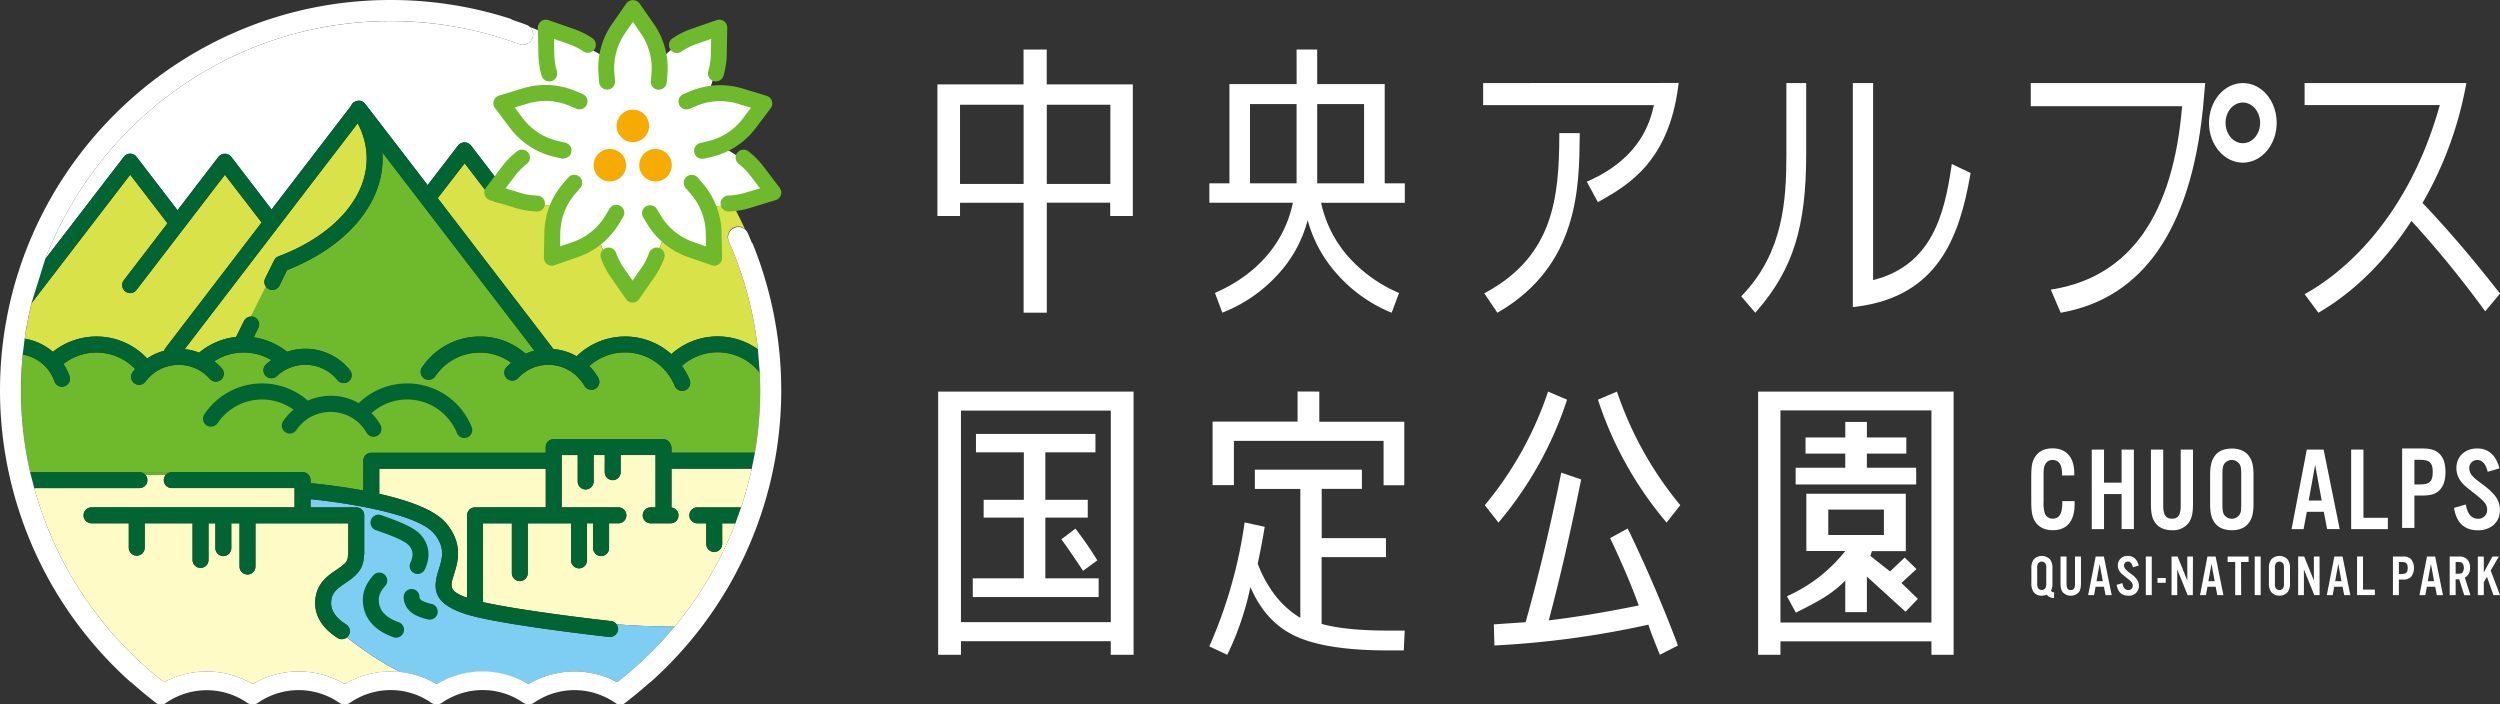 <svg xmlns="http://www.w3.org/2000/svg" viewBox="0 0 995.37 280.44"><rect x="0" y="0" width="995.37" height="280.44" fill="#333333" stroke="none"/><defs><style>.cls-1{fill:#fff;}.cls-2{fill:none;}.cls-3{fill:#fffbc7;}.cls-4{fill:#6fba2c;}.cls-5{fill:#dae24a;}.cls-6{fill:#7ecef4;}.cls-7{fill:#f6ab00;}.cls-8{fill:#006532;}</style></defs><title>logo_normal</title><g id="レイヤー_2" data-name="レイヤー 2"><g id="レイヤー_1-2" data-name="レイヤー 1"><path class="cls-1" d="M821,189.32v-.66c0-3.66-1.29-5.51-3.71-5.51a3.09,3.09,0,0,0-2.89,1.57c-.61,1-.76,2-.76,4.55V199.8a13.81,13.81,0,0,0,.52,4.7,3.3,3.3,0,0,0,3.13,2c1.81,0,3-1,3.51-3.13a17.24,17.24,0,0,0,.29-3.84H826v1.09c0,6.87-3,10.48-8.68,10.48-3.18,0-5.69-1.23-7.07-3.51-1.18-1.95-1.51-3.79-1.51-8.49v-8.87c0-5,.38-6.78,1.85-8.78s3.74-2.94,6.68-2.94c5.41,0,8.59,3.61,8.59,9.82v.95Z"/><path class="cls-1" d="M837.71,196.72v13.95h-4.88V179h4.88v13.18h7V179h4.89v31.64h-4.89V196.72Z"/><path class="cls-1" d="M873.14,179v21.44c0,4-.48,6-1.8,7.82a7.85,7.85,0,0,1-6.55,2.85c-2.89,0-5.22-1-6.59-2.85s-1.81-3.84-1.81-7.82V179h4.89v22.24c0,3.75,1,5.27,3.51,5.27s3.46-1.52,3.46-5.27V179Z"/><path class="cls-1" d="M897.23,200.61c0,3.56-.52,5.69-1.81,7.49-1.42,2-3.79,3-6.83,3s-5.4-1-6.83-3c-1.28-1.8-1.8-3.93-1.8-7.49V189.08c0-3.55.52-5.69,1.8-7.49,1.43-2,3.8-3,6.83-3s5.41,1,6.83,3c1.29,1.8,1.81,3.94,1.81,7.49Zm-12.38-.1c0,2.52.14,3.37.61,4.32a3.72,3.72,0,0,0,6.26,0c.53-1,.62-1.75.62-4.32V189.18c0-2.56-.09-3.32-.62-4.32a3.72,3.72,0,0,0-6.26,0c-.47.95-.61,1.8-.61,4.32Z"/><path class="cls-1" d="M918.45,203.79l-1.28,6.88h-4.79L918.45,179h6.69l6.4,31.64h-5l-1.33-6.88Zm3.32-18.69-2.56,14.18h5.17Z"/><path class="cls-1" d="M941,206.16h9.73v4.51H936.11V179H941Z"/><path class="cls-1" d="M961.29,210.19H956.4V178.55h8.11c3.18,0,5.17.62,6.64,2,1.71,1.61,2.52,4,2.52,7.35s-.81,5.79-2.52,7.4c-1.47,1.43-3.46,2-6.64,2h-3.22Zm2.13-17.31c3.94,0,5.17-1.19,5.17-4.94s-1.23-4.88-5.17-4.88h-2.13v9.82Z"/><path class="cls-1" d="M990.48,187.85c-.76-3.13-2.18-4.7-4.17-4.7a3.13,3.13,0,0,0-3.18,3.23,4.73,4.73,0,0,0,1.33,3.18c.8.9.8.9,4.17,3.46a26.75,26.75,0,0,1,4.7,4.27,9.23,9.23,0,0,1,2,5.79c0,4.79-3.51,8.06-8.68,8.06-5.41,0-8.59-2.89-9.59-8.92l4.7-1.37c.62,3.79,2.28,5.69,4.89,5.69a3.44,3.44,0,0,0,3.6-3.61c0-2-1-3.27-4.69-6.16-4.42-3.47-4.61-3.66-5.79-5.17a8.57,8.57,0,0,1-1.76-5.27c0-4.55,3.42-7.78,8.26-7.78,4.5,0,7.54,2.71,8.87,7.92Z"/><path class="cls-1" d="M817.81,238.06a3.31,3.31,0,0,1-2.88-1.29,5.24,5.24,0,0,1-2,.4,3.88,3.88,0,0,1-3.27-1.48,5.82,5.82,0,0,1-.87-3.64v-5.6a5.9,5.9,0,0,1,.87-3.64,4.48,4.48,0,0,1,6.64,0,5.9,5.9,0,0,1,.87,3.64v5.6a6.51,6.51,0,0,1-.57,3.16,1.49,1.49,0,0,0,1.26.64Zm-6.7-6.05a4.21,4.21,0,0,0,.3,2.09,1.81,1.81,0,0,0,3,0,4,4,0,0,0,.3-2.09V226.5a4.05,4.05,0,0,0-.3-2.1,1.81,1.81,0,0,0-3,0,4.26,4.26,0,0,0-.3,2.1Z"/><path class="cls-1" d="M828.53,221.57V232c0,1.94-.23,2.93-.87,3.8a4.36,4.36,0,0,1-6.38,0c-.65-.87-.88-1.86-.88-3.8V221.57h2.38v10.81c0,1.81.48,2.55,1.7,2.55s1.68-.74,1.68-2.55V221.57Z"/><path class="cls-1" d="M834.35,233.6l-.62,3.34H831.4l3-15.37h3.25l3.11,15.37h-2.44l-.65-3.34Zm1.61-9.08-1.24,6.89h2.51Z"/><path class="cls-1" d="M849.22,225.86c-.37-1.52-1.06-2.29-2-2.29a1.52,1.52,0,0,0-1.54,1.57,2.26,2.26,0,0,0,.65,1.54,11,11,0,0,0,2,1.69,12.54,12.54,0,0,1,2.28,2.07,4.43,4.43,0,0,1,1,2.81,3.87,3.87,0,0,1-4.21,3.92c-2.63,0-4.17-1.41-4.65-4.33l2.28-.67c.3,1.84,1.1,2.76,2.37,2.76a1.67,1.67,0,0,0,1.75-1.75c0-1-.48-1.59-2.28-3-2.14-1.69-2.24-1.78-2.81-2.51a4.21,4.21,0,0,1-.85-2.56,3.74,3.74,0,0,1,4-3.78c2.19,0,3.67,1.31,4.31,3.85Z"/><path class="cls-1" d="M856.72,236.94h-2.37V221.57h2.37Z"/><path class="cls-1" d="M862.28,232.05H859v-1.91h3.29Z"/><path class="cls-1" d="M873.07,236.94H871l-4.14-10.23v10.23h-2.26V221.57H867l3.87,9.56v-9.56h2.25Z"/><path class="cls-1" d="M878.89,233.6l-.62,3.34h-2.33l2.95-15.37h3.25l3.11,15.37h-2.44l-.65-3.34Zm1.61-9.08-1.24,6.89h2.51Z"/><path class="cls-1" d="M892.31,236.94h-2.38V223.76h-3v-2.19h8.34v2.19h-3Z"/><path class="cls-1" d="M900.08,236.94h-2.37V221.57h2.37Z"/><path class="cls-1" d="M911.75,232.05a5.79,5.79,0,0,1-.88,3.64,4.45,4.45,0,0,1-6.63,0,5.85,5.85,0,0,1-.88-3.64v-5.6a5.89,5.89,0,0,1,.88-3.64,4.47,4.47,0,0,1,6.63,0,5.83,5.83,0,0,1,.88,3.64Zm-6,0a4.21,4.21,0,0,0,.3,2.09,1.81,1.81,0,0,0,3,0,4,4,0,0,0,.3-2.09V226.5a4.05,4.05,0,0,0-.3-2.1,1.81,1.81,0,0,0-3,0,4.26,4.26,0,0,0-.3,2.1Z"/><path class="cls-1" d="M923.55,236.94h-2.11l-4.15-10.23v10.23H915V221.57h2.4l3.87,9.56v-9.56h2.25Z"/><path class="cls-1" d="M929.37,233.6l-.62,3.34h-2.33l3-15.37h3.25l3.11,15.37h-2.44l-.65-3.34Zm1.61-9.08-1.24,6.89h2.51Z"/><path class="cls-1" d="M940.83,234.75h4.72v2.19h-7.09V221.57h2.37Z"/><path class="cls-1" d="M955.11,236.94h-2.37V221.57h3.94a4.29,4.29,0,0,1,3.22,1,5.84,5.84,0,0,1,0,7.17,4.29,4.29,0,0,1-3.22,1h-1.57Zm1-8.41c1.91,0,2.51-.58,2.51-2.4s-.6-2.37-2.51-2.37h-1v4.77Z"/><path class="cls-1" d="M966.25,233.6l-.62,3.34H963.3l3-15.37h3.25l3.11,15.37h-2.44l-.65-3.34Zm1.61-9.08-1.24,6.89h2.51Z"/><path class="cls-1" d="M977.71,236.94h-2.37V221.57h3.71a4.29,4.29,0,0,1,3,.92,4.35,4.35,0,0,1,1.38,3.48,4.09,4.09,0,0,1-2.07,4l2.25,7h-2.48l-2-6.32h-1.43Zm.88-8.5c1,0,1.47-.12,1.84-.49a3.3,3.3,0,0,0,0-3.71c-.37-.37-.83-.48-1.84-.48h-.88v4.68Z"/><path class="cls-1" d="M988.92,227.93l3.43-6.36h2.56l-3.25,5.58,3.71,9.79h-2.61l-2.58-7.26-1.26,2.14v5.12h-2.37V221.57h2.37Z"/><path class="cls-1" d="M382.6,255.29v5.41h-9.07V155.91h77.8V260.7h-9.07v-5.41Zm59.66-7.58V163.49H382.6v84.22ZM416.2,230.26h21.23v7.46H387.31v-7.46h20.33V206.08h-16V199h16V180.1H388.58v-7.34h47.57v7.34H416.2V199h16.89v7.09H416.2Zm15-3q-5.22-7.93-8.62-12.55l5.6-4.24a141.57,141.57,0,0,1,8.72,12.64Z"/><path class="cls-1" d="M559.28,251.07l-.37,7.89h-6.42q-23.88,0-36.17-5.44t-18.48-19.81a115.13,115.13,0,0,1-9.21,27l-7.15-3.36A184.78,184.78,0,0,0,495.54,208l8,1.74q-1,6.26-2.78,14.71a49,49,0,0,0,7.57,13.38,36.59,36.59,0,0,0,9.39,8.17V194.67h-18.1V187h42.62v7.65h-16v19.61h25.57v7.55H526.19V248.4q9.46,2.67,26.66,2.67Zm-34-95.16v12h33.83v25.29h-8.24V175.53H491.27v17.63h-8.48V167.87h33.83v-12Z"/><path class="cls-1" d="M623.92,159.13a145.25,145.25,0,0,1-27.31,48.93l-5.44-6.92a140.3,140.3,0,0,0,25.19-45.23Zm17.15,55.11,7-3.83q11.12,23,20,46.59l-7.21,3.7q-4.72-11.74-4.49-12A370.47,370.47,0,0,1,595,257l-.23-8.41,12.65-.86q7.8-27.81,14.19-59.56l7.92,2.72q-6.27,31.26-12.89,56.1,15.84-1.86,35.83-5.93Q648.16,229.2,641.07,214.24Zm-4.85-55.11,7.57-3.22A141.79,141.79,0,0,0,669,201.14l-5.44,6.92A145.07,145.07,0,0,1,636.22,159.13Z"/><path class="cls-1" d="M750.07,213H727.92V202.9h22.15Zm12.84-26.77H743.29V180.6H759v-6.42h-15.7V168h-8.6v6.18H718.87v6.42h15.82v5.64H714.94v6.66h48Zm14.92-30.33V260.7H769v-5.35H708.88v5.35H700V155.91Zm-8.86,7.5H708.88v84.45H769V163.41Zm-18.9,39.49H727.92V213h22.15Zm13.53,35.55-4.92,5.11-15.39-14v14.16h-8.6V231.15c-5.23,5.31-10.32,8.1-19.68,12.78l-3.54-6.54a61.28,61.28,0,0,0,23.22-18h-15.5V196.59h39.6v22.84H745.32l-.64,1.9,7.85,6.19,5.82-5.53,4.7,4.59-6,5.52ZM750.07,213V202.9H727.92V213Z"/><path class="cls-1" d="M382.23,80.73V86h-9V33.6h34.29V19.73h9.23V33.6h34.28V86h-9v-5.3H416.78v43.79h-9.23V80.73Zm0-7.49h25.32V41.7H382.23Zm34.55,0h25.31V41.7H416.78Z"/><path class="cls-1" d="M516.23,19.73h8.21V33.46h26.88V73h8v7.74H526a47.52,47.52,0,0,0,10.28,20.83,56.43,56.43,0,0,0,20.75,15.08l-2.94,7.86a57.93,57.93,0,0,1-21.45-15.08,52.91,52.91,0,0,1-12-21.77,50.77,50.77,0,0,1-12.05,21.83,58.68,58.68,0,0,1-21.92,15l-2.94-7.86q13-5.75,20.86-15.08a46.57,46.57,0,0,0,10.17-20.83H481.5V73h8V33.46h26.75Zm0,21.71H497.69V73h18.54ZM524.44,73H543.1V41.44H524.44Z"/><path class="cls-1" d="M620.84,54.1c-.1,24.41-2.37,47.53-28.82,62.1l-1.06.58,5.22,7.74.87-.51c31.42-18.6,31.71-49.47,31.91-69.9V53h-8.13Z"/><path class="cls-1" d="M590.51,33.07v8.78h68c-1.55,7-5.59,20.95-25.65,30l-1.08.49,4.41,8.14,1-.54c10.81-6.16,27.16-15.46,31-45.66l.15-1.25Z"/><path class="cls-1" d="M878,33.07H808.55v9.21H868.8c-3.51,43.05-20.62,67.53-50.86,72.79l-1.42.24,3.93,9.21.85-.16c32.06-6,50.82-33.22,55.76-80.84Z"/><path class="cls-1" d="M994.78,116.13c-10.35-13.24-20.25-24.81-30.26-35.34a146.21,146.21,0,0,0,17.2-46.36l.27-1.36H917.57v8.77h53.84c-13.43,48-41.36,68.23-52.83,74.71l-1,.58,5.49,7.39.81-.48c19.81-11.77,31.68-29.1,36.24-36.08a409.79,409.79,0,0,1,28.63,35l.73,1,5.9-7.08Z"/><path class="cls-1" d="M777.1,65.3l-.21,1.47c-2.79,18.61-7.74,38.88-31.11,44.74V33.07H737.7v89.22l1.24-.16c32.62-4.07,41.15-27.61,45.51-52.44l.14-.81Z"/><path class="cls-1" d="M711.24,61.9c0,18-1.34,38.55-17.31,55.39l-.67.7,5.61,6.53.84-1c14.16-16.34,19.42-33.17,19.42-62.1V33.07h-7.89Z"/><path class="cls-1" d="M906.46,48.92c0,8.72-6.07,15.85-13.48,15.85s-13.47-7.13-13.47-15.85S885.57,33.07,893,33.07,906.46,40.09,906.46,48.92Zm-20.36,0c0,4.46,3.09,8.1,6.88,8.1s6.89-3.64,6.89-8.1-3.1-8.1-6.89-8.1S886.1,44.37,886.1,48.92Z"/><polygon class="cls-2" points="238.08 94.24 238.08 94.24 238.72 94.95 238.08 94.24"/><path class="cls-2" d="M283.52,93.27a27.26,27.26,0,0,0-1.43-8.19,27.2,27.2,0,0,1,1.43,8.19l.2,10h0Z"/><path class="cls-2" d="M210.59,81.47c-.86-.1-1.7-.25-2.54-.43s-1.67-.38-2.49-.64c.82.26,1.65.46,2.49.64S209.73,81.37,210.59,81.47Z"/><polygon class="cls-2" points="281.08 82.51 281.08 82.51 281.49 82.33 281.08 82.51"/><path class="cls-2" d="M282.24,82.29a4.73,4.73,0,0,1-.58,0h0A4.73,4.73,0,0,0,282.24,82.29Z"/><path class="cls-2" d="M219.07,103.25l.2-10q0-1.2.15-2.4-.13,1.2-.15,2.4Z"/><path class="cls-2" d="M220.34,86.19c.22-.76.47-1.52.76-2.26a21.35,21.35,0,0,1,1.07-2.41h0a21.35,21.35,0,0,0-1.07,2.41C220.81,84.67,220.56,85.43,220.34,86.19Z"/><path class="cls-2" d="M279,101.61,274.3,100a26.16,26.16,0,0,1-2.74-1.11A26.16,26.16,0,0,0,274.3,100Z"/><polygon class="cls-2" points="250.95 117.49 250.49 116.83 249.73 115.74 250.49 116.83 250.95 117.49"/><path class="cls-2" d="M288.54,83l2.79-1.52c-.62,0-1.24.11-1.85.13l-1.09.15-.76.08.76-.08Z"/><path class="cls-2" d="M220.55,38V38a25.51,25.51,0,0,0-4-.31,25.51,25.51,0,0,1,4,.31Z"/><polygon class="cls-2" points="199.37 72 200.18 70.94 200.43 70.61 200.18 70.94 199.37 72 198.86 72.69 198.86 72.69 199.37 72"/><path class="cls-2" d="M203.43,66.82c-.56.64-1.11,1.3-1.62,2l-.3.39.3-.39C202.32,68.12,202.87,67.46,203.43,66.82Z"/><path class="cls-2" d="M212.49,38a27.56,27.56,0,0,0-4,.9L199,41.82l9.55-2.89A27.56,27.56,0,0,1,212.49,38Z"/><path class="cls-2" d="M212,56.22a28.53,28.53,0,0,0,2.74,1.57h0A28.53,28.53,0,0,1,212,56.22Z"/><path class="cls-3" d="M138.08,253.77a3.18,3.18,0,0,1-2,.72,3.21,3.21,0,0,1-1.7-.49c-7.37-4.68-8.92-10.09-8.92-13.81,0-7.58,4.91-10.9,8.49-13.32,3.29-2.23,4.54-3.28,4.54-5.49a3.3,3.3,0,0,1,.16-.83V208.36H101.71v17.21a3.17,3.17,0,0,1-6.34,0V208.36H92.09v9.87a3.17,3.17,0,1,1-6.34,0v-9.87H83v14.76a3.18,3.18,0,0,1-6.35,0V208.36H57.6v9.87a3.18,3.18,0,0,1-6.35,0v-9.87h-15a3.18,3.18,0,0,1,0-6.35h81v-7.68H68.38a3.17,3.17,0,0,1-3.17-3.17,3.12,3.12,0,0,1,.84-2.11h-8.2a3.12,3.12,0,0,1,.84,2.11,3.17,3.17,0,0,1-3.17,3.17H13.64a147.54,147.54,0,0,0,51.67,77.31,35.8,35.8,0,0,1,35,.57h.61a35.71,35.71,0,0,1,36,0h.61a35.66,35.66,0,0,1,21.9-4.62L154,264.71A144,144,0,0,1,138.08,253.77Z"/><polygon class="cls-1" points="214.7 57.79 214.6 58.02 214.7 57.79 214.7 57.79"/><polygon class="cls-1" points="201.51 69.19 201 69.87 200.43 70.61 201 69.87 201.51 69.19"/><path class="cls-1" d="M306.44,76.24l-.81-1.07-.79-1L304,73.07,303.22,72l-.82-1.06-.78-1.07-.82-1.07a23.39,23.39,0,0,0-1.65-2,23.14,23.14,0,0,0-1.77-1.8c-.64-.58-1.27-1.14-2-1.67,0,0-6.14-4.17-7.84-4.8l-.23-.51a27.33,27.33,0,0,0,10.26-8.28l6-7.94-9.54-2.89A27.51,27.51,0,0,0,282,38l-.1-.64c.63-1.27,2.54-7.54,2.54-7.54.22-.81.43-1.62.58-2.46a21.3,21.3,0,0,0,.38-2.54c.1-.83.15-1.7.18-2.56l0-1.35,0-1.32,0-1.34,0-1.32,0-1.35,0-1.32,0-1.34,0-1.32-1.27.43-1.24.43L282,13l-1.24.43-1.27.43-1.27.43-1.25.43-1.27.46c-.81.28-1.59.58-2.38.94s-1.55.74-2.29,1.14-1.47.87-2.18,1.35l-.68.45s-4.24,3.36-4.88,4.62l-1.57.21A27.2,27.2,0,0,0,257,12l-5.68-8.17L245.65,12a26.94,26.94,0,0,0-4.5,10.92l-.53-.1c-2.11-1.48-7.06-4.24-7.06-4.24-.71-.48-1.42-.94-2.16-1.35s-1.52-.78-2.28-1.14-1.6-.66-2.41-.94l-1.24-.46-1.27-.43-1.27-.43-1.25-.43L220.41,13l-1.24-.46-1.27-.43-1.27-.43.05,1.32v.09c-1.89-.82-3.79-1.62-5.72-2.36a4.1,4.1,0,0,1-4.23,6.84q-2.22-.83-4.48-1.57a146.76,146.76,0,0,0-46.73-7.58C92.83,8.38,39.2,47.81,18,103.17L49.32,62.41a3.17,3.17,0,0,1,5,0L70.69,83.7,87,62.41a4,4,0,0,1,.31-.27,4,4,0,0,1,.27-.31,2,2,0,0,1,.21-.1,2.93,2.93,0,0,1,.56-.28,3.81,3.81,0,0,1,.57-.19,3,3,0,0,1,.6,0,2.92,2.92,0,0,1,.59,0,3.81,3.81,0,0,1,.57.19,3,3,0,0,1,.57.28c.06,0,.13.05.2.1a4,4,0,0,1,.27.31,4,4,0,0,1,.31.27l16.09,21,31.67-41.33a3.05,3.05,0,0,1,1-1.33,2.87,2.87,0,0,1,.4-.18,3.22,3.22,0,0,1,1.64-.47h0a3.17,3.17,0,0,1,2.51,1.24L170.27,73.7l12.17-15.86a3.29,3.29,0,0,1,5,0l11.39,14.85h0L201,75.47a3.13,3.13,0,0,1,.16,3.59l.58.18,1.27.4,1.29.38,1.27.38c.82.26,1.65.46,2.49.64s1.68.33,2.54.43,1.68.15,2.54.18c0,0,2,.07,4.5,0,1.48,0,3.11-.06,4.54-.17h0a21.35,21.35,0,0,0-1.07,2.41c-.29.74-.54,1.5-.76,2.26a27.48,27.48,0,0,0-.92,4.68q-.13,1.2-.15,2.4l-.2,10,9.42-3.28A27.45,27.45,0,0,0,235.92,96c.75-.56,1.47-1.16,2.16-1.79h0l.64.71c0,2.54,2.91,7.44,2.91,7.44.28.78.61,1.57,1,2.36s.76,1.52,1.17,2.26.89,1.47,1.39,2.18l.76,1.09.77,1.09.76,1.09.76,1.1.76,1.09.76,1.09.76,1.09.46.66.31.46.76-1.12.76-1.09.76-1.09.76-1.09.76-1.1.76-1.09.77-1.09.76-1.09c.48-.71.94-1.42,1.37-2.18s.81-1.5,1.17-2.26.68-1.58,1-2.36c0,0,.63-1.3,1.38-3,.37-.85.78-1.81,1.14-2.77s.7-1.89.93-2.72a26.78,26.78,0,0,0,7.23,5A26.16,26.16,0,0,0,274.3,100l4.71,1.64,4.71,1.64-.2-10a27.2,27.2,0,0,0-1.43-8.19,25.85,25.85,0,0,0-1-2.57h0l.41-.18.17-.07h0a4.73,4.73,0,0,0,.58,0c.66,0,1.6-.05,2.57-.13.65,0,1.32-.12,1.93-.18l.89-.1.76-.08,1.09-.15c.61,0,1.23-.08,1.85-.13l.33-.18.08.15.28,0c.84-.1,1.7-.25,2.54-.43s1.65-.38,2.49-.64l1.27-.38,1.27-.38,1.27-.4,1.29-.38,1.27-.39,1.27-.38,1.27-.4,1.29-.38Z"/><path class="cls-4" d="M101.42,126.35a3.17,3.17,0,0,1,1.43,4.25L101,134.3a27.88,27.88,0,0,1,13.31,5.77,22.7,22.7,0,0,1,25,7.29,3.17,3.17,0,0,1-.47,4.46,3.16,3.16,0,0,1-4.46-.47A16.44,16.44,0,0,0,115,146.6a14.8,14.8,0,0,0-3.17,1.83,15,15,0,0,0-1.62,1.35,3.17,3.17,0,1,1-4.28-4.68,20.31,20.31,0,0,1,2.07-1.73,21.41,21.41,0,0,0-11-3,21.18,21.18,0,0,0-11.71,3.5c.17.14.35.25.52.4a20.32,20.32,0,0,1,2.5,2.39,3.17,3.17,0,0,1-4.71,4.25,16.18,16.18,0,0,0-1.86-1.78A13.65,13.65,0,0,0,78.55,147a16.54,16.54,0,0,0-18.34,2.42A20.68,20.68,0,0,0,58.68,151c-.26.3-.51.61-.74.93a3.16,3.16,0,0,1-2.56,1.3,3.11,3.11,0,0,1-1.87-.62,3.17,3.17,0,0,1-.69-4.43c.31-.42.65-.84,1-1.25a21.33,21.33,0,0,0-28.57-2,22.24,22.24,0,0,1,2.45,4.87,3.17,3.17,0,0,1-2,4,3.12,3.12,0,0,1-1,.18,3.16,3.16,0,0,1-3-2.14,16.42,16.42,0,0,0-2-3.9c-.34-.49-.74-1-1.13-1.45a16.51,16.51,0,0,0-9.48-5.31c-.46,4.73-.71,9.52-.71,14.37A146.6,146.6,0,0,0,12,188H55.52a3.14,3.14,0,0,1,1.23.25h10.4a3.14,3.14,0,0,1,1.23-.25h52.09a3.17,3.17,0,0,1,3.17,3.17v1.21c4,.38,12.18,1.28,21,2.93V183.43a3.17,3.17,0,0,1,3.18-3.17h69.44V178a3.17,3.17,0,0,1,3.17-3.17H264a3.14,3.14,0,0,1,2.94,2,3.06,3.06,0,0,1,.41,1.47v1.92h33.21a147.2,147.2,0,0,0,2.11-24.73q0-3.54-.17-7.06a21.35,21.35,0,0,0-31-2.73,27.25,27.25,0,0,1,2.18,3.61,16.87,16.87,0,0,1,.91,2,3.18,3.18,0,0,1-1.81,4.11,3.13,3.13,0,0,1-1.15.22,3.18,3.18,0,0,1-3-2,10.36,10.36,0,0,0-.62-1.36,20.26,20.26,0,0,0-3.14-4.68,21.29,21.29,0,0,0-30.25-1.82c.17.18.37.35.53.53a22.16,22.16,0,0,1,3,4.09,3.17,3.17,0,1,1-5.46,3.22,16.49,16.49,0,0,0-2.27-3,12.91,12.91,0,0,0-2.26-2.07,16.36,16.36,0,0,0-21.86,2,3.17,3.17,0,0,1-4.65-4.32,22.5,22.5,0,0,1,1.9-1.76,21.12,21.12,0,0,0-12.52-4.06,21.36,21.36,0,0,0-17.71,9.42,3.16,3.16,0,0,1-2.63,1.4,3.17,3.17,0,0,1-2.63-5,27.71,27.71,0,0,1,23-12.22,27.4,27.4,0,0,1,18.2,6.83,23.65,23.65,0,0,1,3.52-1.22L152.26,60.65c.05.83.1,1.66.1,2.49,0,18.26-14.55,35.19-38.05,44.4l-3,6.13A3.17,3.17,0,0,1,107,115.1a3,3,0,0,1-1.15-1.06l-6,12A2.92,2.92,0,0,1,101.42,126.35Z"/><path class="cls-4" d="M57.85,189.05h8.2a3.15,3.15,0,0,1,1.1-.81H56.75A3.15,3.15,0,0,1,57.85,189.05Z"/><path class="cls-5" d="M288.39,81.8l-.76.08-.89.1c-.61.06-1.28.13-1.93.18-1,.08-1.91.14-2.57.13a4.73,4.73,0,0,1-.58,0l-.17.07-.41.18a25.85,25.85,0,0,1,1,2.57,27.26,27.26,0,0,1,1.43,8.19l.2,10h0L279,101.61,274.3,100a26.16,26.16,0,0,1-2.74-1.11,26.78,26.78,0,0,1-7.23-5c-.23.83-.56,1.77-.93,2.72s-.77,1.91-1.14,2.77c-.75,1.72-1.38,3-1.38,3-.31.78-.61,1.57-1,2.36s-.74,1.52-1.17,2.26-.89,1.47-1.37,2.18l-.76,1.09-.77,1.09-.76,1.09-.76,1.1-.76,1.09-.76,1.09-.76,1.09-.76,1.12-.31-.46-.46-.66-.76-1.09-.76-1.09-.76-1.09-.76-1.1-.76-1.09-.77-1.09-.76-1.09c-.5-.71-1-1.42-1.39-2.18s-.82-1.5-1.17-2.26-.69-1.58-1-2.36c0,0-2.91-4.9-2.91-7.44l-.64-.71c-.69.63-1.41,1.23-2.16,1.79a27.45,27.45,0,0,1-7.43,3.94l-9.42,3.28.2-10q0-1.2.15-2.4a27.48,27.48,0,0,1,.92-4.68c.22-.76.47-1.52.76-2.26a21.35,21.35,0,0,1,1.07-2.41c-1.43.11-3.06.16-4.54.17-2.46,0-4.5,0-4.5,0-.86,0-1.7-.08-2.54-.18s-1.7-.25-2.54-.43-1.67-.38-2.49-.64L204.29,80,203,79.64l-1.27-.4-.58-.18a2.86,2.86,0,0,1-.74.85,3.17,3.17,0,0,1-4.45-.58L185,65,174.27,78.91l46,60s0,.07.05.1a22.33,22.33,0,0,1,9.26,2.87A27.64,27.64,0,0,1,267.3,141a27.54,27.54,0,0,1,34.44-1.86,145.89,145.89,0,0,0-10.1-39.61c-.49-1.2-1-2.38-1.51-3.55a4.1,4.1,0,0,1,6.51-4.7c-1.52-3.31-3.15-6.59-4.9-9.8l-.41,0Z"/><polygon class="cls-5" points="255.06 112.46 255.82 111.37 255.06 112.46 254.3 113.56 253.54 114.65 254.3 113.56 255.06 112.46"/><path class="cls-5" d="M260.88,102.39c-.31.78-.61,1.57-1,2.36s-.74,1.52-1.17,2.26c.43-.74.81-1.5,1.17-2.26S260.57,103.17,260.88,102.39Z"/><path class="cls-5" d="M291.33,81.52l.41,0-.08-.15Z"/><polygon class="cls-5" points="252.02 116.83 251.25 117.95 250.95 117.49 251.25 117.95 252.02 116.83"/><path class="cls-5" d="M243.77,107c-.41-.74-.82-1.5-1.17-2.26s-.69-1.58-1-2.36c.28.78.61,1.57,1,2.36S243.36,106.27,243.77,107Z"/><polygon class="cls-5" points="248.21 113.56 248.97 114.65 249.73 115.74 248.97 114.65 248.21 113.56 247.45 112.46 246.69 111.37 247.45 112.46 248.21 113.56"/><polygon class="cls-5" points="283.72 103.25 279.01 101.61 283.72 103.25 283.72 103.25"/><path class="cls-5" d="M262.26,99.37c.37-.86.78-1.81,1.14-2.77C263,97.56,262.63,98.52,262.26,99.37Z"/><path class="cls-5" d="M238.08,94.24c-.69.63-1.41,1.23-2.16,1.79.75-.56,1.47-1.16,2.16-1.79Z"/><path class="cls-5" d="M281.08,82.51a25.85,25.85,0,0,1,1,2.57,25.85,25.85,0,0,0-1-2.57Z"/><path class="cls-5" d="M284.81,82.16c-1,.08-1.91.14-2.57.13C282.9,82.3,283.84,82.24,284.81,82.16Z"/><polygon class="cls-5" points="201.73 79.24 201.15 79.06 201.15 79.06 201.73 79.24"/><path class="cls-5" d="M284.81,82.16c.65,0,1.32-.12,1.93-.18C286.13,82,285.46,82.11,284.81,82.16Z"/><polygon class="cls-5" points="281.67 82.26 281.49 82.33 281.67 82.26 281.67 82.26"/><path class="cls-5" d="M222.17,81.52c-1.43.11-3.06.16-4.54.17,1.48,0,3.11-.06,4.54-.17Z"/><path class="cls-3" d="M292.8,208.36h-5.26v8.23a3.17,3.17,0,1,1-6.34,0v-8.23h-3.63a3.18,3.18,0,0,1,0-6.35h17.5a144.07,144.07,0,0,0,4.23-15.41H267.35v15.48a3.15,3.15,0,0,1-.36,6.28h-7.73a3.18,3.18,0,1,1,0-6.35H261V181.19H247.13V188a3.17,3.17,0,1,1-6.34,0v-6.84h-4.41v10.69a3.18,3.18,0,0,1-6.35,0V181.19h-6.39V202h22.75a3.18,3.18,0,0,1,0,6.35H242.5v9.87a3.17,3.17,0,0,1-6.34,0v-9.87h-2.45v14.76a3.17,3.17,0,0,1-6.34,0V208.36H210.14V228a3.18,3.18,0,1,1-6.35,0V208.36H192.31v31.38c16.22,3.67,50.49,7.49,50.87,7.53a3.1,3.1,0,0,1,2.19,1.3c4.75.34,14.11.92,23.21.93A147.85,147.85,0,0,0,292.8,208.36Z"/><path class="cls-6" d="M245.37,248.57a3.1,3.1,0,0,1,.62,2.21,3.18,3.18,0,0,1-3.15,2.82l-.36,0c-1.8-.2-44.28-4.94-57.22-9.15-13.51-4.4-12.78-10.62-10.56-17.71,1.41-4.5,2.74-8.75-1.91-14.33-6.62-7.94-35.5-12.3-49.15-13.64V202h18.19a3.17,3.17,0,0,1,3.18,3.17v15.41a3.45,3.45,0,0,1-.17.86c0,5.74-4.07,8.48-7.32,10.67-3.64,2.47-5.7,4.06-5.7,8.07a7.29,7.29,0,0,0,.28,1.91c.67,2.36,2.56,4.55,5.69,6.54a3.17,3.17,0,0,1,1,4.38,3.1,3.1,0,0,1-.69.75A144,144,0,0,0,154,264.71l5.43,2.88a35.94,35.94,0,0,1,14.12,4.62h.61a36.83,36.83,0,0,1,36,0h.61a35.76,35.76,0,0,1,35-.56,148.61,148.61,0,0,0,22.84-22.15C259.48,249.49,250.12,248.91,245.37,248.57Z"/><path class="cls-3" d="M180.76,228.62c-1.55,4.93-2.11,6.77,5.21,9.35V205.18a3.17,3.17,0,0,1,3.17-3.17h28.15V186.6H151v10c11.1,2.5,22.08,6.24,26.64,11.72C184.53,216.57,182.26,223.82,180.76,228.62Z"/><path class="cls-5" d="M105.58,110.85l3.6-7.25a3.19,3.19,0,0,1,1.72-1.55C132.56,93.9,146,79,146,63.14a30,30,0,0,0-3.59-14.06L73.53,139a22.55,22.55,0,0,1,5.76,1.39A27.44,27.44,0,0,1,94,134.15l3.17-6.37a3.12,3.12,0,0,1,2.72-1.71l6-12A3.12,3.12,0,0,1,105.58,110.85Z"/><path class="cls-5" d="M38.38,134a27.42,27.42,0,0,1,20.2,8.73,22.34,22.34,0,0,1,6.79-3.06,3.28,3.28,0,0,1,.56-1.14L104.16,88.6l-14.62-19-35.2,45.87a3.19,3.19,0,0,1-2.52,1.24,3.13,3.13,0,0,1-1.93-.66,3.17,3.17,0,0,1-.58-4.45L66.69,88.91,51.84,69.56,12.58,120.71q-1.7,6.95-2.72,14.14a22.92,22.92,0,0,1,11.2,5.23A27.54,27.54,0,0,1,38.38,134Z"/><path class="cls-7" d="M261,59.32a6.46,6.46,0,1,0,6.46,6.45A6.47,6.47,0,0,0,261,59.32Z"/><path class="cls-7" d="M242.83,59.32a6.46,6.46,0,1,0,6.45,6.45A6.47,6.47,0,0,0,242.83,59.32Z"/><path class="cls-7" d="M258.44,50.13A6.46,6.46,0,1,0,252,56.58,6.46,6.46,0,0,0,258.44,50.13Z"/><path class="cls-8" d="M84,169.88a3.17,3.17,0,0,0,2.63-1.39,21.34,21.34,0,0,1,30.23-5.37,22.74,22.74,0,0,0-1.9,1.76,26,26,0,0,0-2.2,2.75,3.17,3.17,0,0,0,5.21,3.63,17.45,17.45,0,0,1,1.64-2.06,16.46,16.46,0,0,1,3.9-3.09,16.69,16.69,0,0,1,17.91,1.08,15.17,15.17,0,0,1,2.33,2.12,15.65,15.65,0,0,1,2.22,3,3.17,3.17,0,0,0,2.76,1.61,3.22,3.22,0,0,0,1.57-.42,3.17,3.17,0,0,0,1.18-4.33,21.83,21.83,0,0,0-3.06-4.16c-.16-.18-.35-.34-.52-.52a21.31,21.31,0,0,1,30.25,1.85,20.52,20.52,0,0,1,3.14,4.67,11.4,11.4,0,0,1,.62,1.38,3.17,3.17,0,0,0,5.91-2.32,17.63,17.63,0,0,0-.9-2,26.29,26.29,0,0,0-4-6,27.67,27.67,0,0,0-40.09-1.57,22.51,22.51,0,0,0-11.15-2.93,22.78,22.78,0,0,0-9.11,1.93,27.67,27.67,0,0,0-41.17,5.38A3.17,3.17,0,0,0,84,169.88Z"/><path class="cls-8" d="M158.77,247.73c-4.43-1.55-7-3.87-7.72-6.89-.74-3.24.3-5.25,2.36-7.62a3.17,3.17,0,0,0-4.79-4.16c-2.5,2.88-5.19,7-3.75,13.2.83,3.63,3.55,8.56,11.79,11.46a3.22,3.22,0,0,0,1.05.18,3.18,3.18,0,0,0,1.06-6.17Z"/><path class="cls-8" d="M171.8,240.44a13.91,13.91,0,0,1-3.42-1.13,3.27,3.27,0,0,1-1.15-.89,1.45,1.45,0,0,1-.2-.78,3.17,3.17,0,0,0-3.17-3.13h0a3.18,3.18,0,0,0-3.14,3.22,7.76,7.76,0,0,0,1.26,4.19,9.16,9.16,0,0,0,3.5,3,19.85,19.85,0,0,0,5,1.71,3.07,3.07,0,0,0,.67.08,3.18,3.18,0,0,0,.67-6.28Z"/><path class="cls-8" d="M149.64,211.07c4.56,1.61,11.46,4,13.29,6.24,1.07,1.28,2.09,3.21.47,6.72a3.17,3.17,0,1,0,5.76,2.66c2.9-6.28.86-10.78-1.36-13.44-2.73-3.28-8.63-5.54-16.06-8.16a3.17,3.17,0,1,0-2.1,6Z"/><path class="cls-2" d="M285.71,140.33a21.4,21.4,0,0,0-14.19,5.41,27.25,27.25,0,0,1,2.18,3.61,16.87,16.87,0,0,1,.91,2,3.18,3.18,0,0,1-1.81,4.11,3.13,3.13,0,0,1-1.15.22,3.18,3.18,0,0,1-3-2,10.36,10.36,0,0,0-.62-1.36,20.26,20.26,0,0,0-3.14-4.68,21.29,21.29,0,0,0-30.25-1.82c.17.18.37.35.53.53a22.16,22.16,0,0,1,3,4.09,3.17,3.17,0,1,1-5.46,3.22,16.49,16.49,0,0,0-2.27-3,12.91,12.91,0,0,0-2.26-2.07,16.36,16.36,0,0,0-21.86,2,3.17,3.17,0,0,1-4.65-4.32,22.5,22.5,0,0,1,1.9-1.76,21.12,21.12,0,0,0-12.52-4.06,21.36,21.36,0,0,0-17.71,9.42,3.16,3.16,0,0,1-2.63,1.4,3.17,3.17,0,0,1-2.63-5,27.71,27.71,0,0,1,23-12.22,27.4,27.4,0,0,1,18.2,6.83,23.65,23.65,0,0,1,3.52-1.22L152.26,60.65c.05.83.1,1.66.1,2.49,0,18.26-14.55,35.19-38.05,44.4l-3,6.13a3.17,3.17,0,0,1-5.68-2.82l3.6-7.25a3.19,3.19,0,0,1,1.72-1.55C132.56,93.9,146,79,146,63.14a30,30,0,0,0-3.59-14.06L73.53,139a22.55,22.55,0,0,1,5.76,1.39A27.44,27.44,0,0,1,94,134.15l3.17-6.37a3.17,3.17,0,1,1,5.68,2.82L101,134.3a27.88,27.88,0,0,1,13.31,5.77,22.7,22.7,0,0,1,25,7.29,3.17,3.17,0,0,1-.47,4.46,3.16,3.16,0,0,1-4.46-.47A16.44,16.44,0,0,0,115,146.6a14.8,14.8,0,0,0-3.17,1.83,15,15,0,0,0-1.62,1.35,3.17,3.17,0,1,1-4.28-4.68,20.31,20.31,0,0,1,2.07-1.73,21.41,21.41,0,0,0-11-3,21.18,21.18,0,0,0-11.71,3.5c.17.14.35.25.52.4a20.32,20.32,0,0,1,2.5,2.39,3.17,3.17,0,0,1-4.71,4.25,16.18,16.18,0,0,0-1.86-1.78A13.65,13.65,0,0,0,78.55,147a16.54,16.54,0,0,0-18.34,2.42A20.68,20.68,0,0,0,58.68,151c-.26.3-.51.61-.74.93a3.16,3.16,0,0,1-2.56,1.3,3.11,3.11,0,0,1-1.87-.62,3.17,3.17,0,0,1-.69-4.43c.31-.42.65-.84,1-1.25a21.33,21.33,0,0,0-28.57-2,22.24,22.24,0,0,1,2.45,4.87,3.17,3.17,0,0,1-2,4,3.12,3.12,0,0,1-1,.18,3.16,3.16,0,0,1-3-2.14,16.42,16.42,0,0,0-2-3.9c-.35-.49-.74-1-1.13-1.45a16.51,16.51,0,0,0-9.48-5.31c-.46,4.73-.71,9.52-.71,14.37A146.6,146.6,0,0,0,12,188H55.52a3.17,3.17,0,0,1,0,6.34H13.64a147.54,147.54,0,0,0,51.67,77.31,35.8,35.8,0,0,1,35,.57h.61a35.71,35.71,0,0,1,36,0h.61a35.71,35.71,0,0,1,36,0h.61a35.68,35.68,0,0,1,36,0h.61a35.76,35.76,0,0,1,35-.56,148,148,0,0,0,47.06-63.29h-5.26v8.23a3.17,3.17,0,1,1-6.34,0v-8.23h-3.63a3.18,3.18,0,0,1,0-6.35h17.5a144.07,144.07,0,0,0,4.23-15.41H267.35v15.48a3.15,3.15,0,0,1-.36,6.28h-7.73a3.18,3.18,0,1,1,0-6.35H261V181.19H247.13V188a3.17,3.17,0,1,1-6.34,0v-6.84h-4.41v10.69a3.18,3.18,0,0,1-6.35,0V181.19h-6.39V202h22.75a3.18,3.18,0,0,1,0,6.35H242.5v9.87a3.17,3.17,0,0,1-6.34,0v-9.87h-2.45v14.76a3.17,3.17,0,0,1-6.34,0V208.36H210.14V228a3.18,3.18,0,1,1-6.35,0V208.36H192.31v31.38c16.22,3.67,50.49,7.49,50.87,7.53a3.17,3.17,0,0,1-.34,6.33l-.36,0c-1.8-.2-44.28-4.94-57.22-9.15-13.51-4.4-12.78-10.62-10.56-17.71,1.41-4.5,2.74-8.75-1.91-14.33-6.62-7.94-35.5-12.3-49.15-13.64V202h18.19a3.17,3.17,0,0,1,3.18,3.17v15.41a3.45,3.45,0,0,1-.17.86c0,5.74-4.07,8.48-7.32,10.67-3.64,2.47-5.7,4.06-5.7,8.07,0,3.09,2,5.94,6,8.45a3.17,3.17,0,0,1-1.7,5.85,3.21,3.21,0,0,1-1.7-.49c-7.37-4.68-8.92-10.09-8.92-13.81,0-7.58,4.91-10.9,8.49-13.32,3.29-2.23,4.54-3.28,4.54-5.49a3.3,3.3,0,0,1,.16-.83V208.36H101.71v17.21a3.17,3.17,0,0,1-6.34,0V208.36H92.09v9.87a3.17,3.17,0,1,1-6.34,0v-9.87H83v14.76a3.18,3.18,0,0,1-6.35,0V208.36H57.6v9.87a3.18,3.18,0,0,1-6.35,0v-9.87h-15a3.18,3.18,0,0,1,0-6.35h81v-7.68H68.38a3.17,3.17,0,0,1,0-6.34h52.09a3.17,3.17,0,0,1,3.17,3.17v1.21c4,.38,12.18,1.28,21,2.93V183.43a3.17,3.17,0,0,1,3.18-3.17h69.44V178a3.17,3.17,0,0,1,3.17-3.17H264a3.14,3.14,0,0,1,2.94,2,3.06,3.06,0,0,1,.41,1.47v1.92h33.21a147.2,147.2,0,0,0,2.11-24.73q0-3.54-.17-7.06A21.51,21.51,0,0,0,285.71,140.33Z"/><path class="cls-2" d="M38.38,134a27.42,27.42,0,0,1,20.2,8.73,22.34,22.34,0,0,1,6.79-3.06,3.28,3.28,0,0,1,.56-1.14L104.16,88.6l-14.62-19-35.2,45.87a3.19,3.19,0,0,1-2.52,1.24,3.13,3.13,0,0,1-1.93-.66,3.17,3.17,0,0,1-.58-4.45L66.69,88.91,51.84,69.56,12.58,120.71q-1.7,6.95-2.72,14.14a22.92,22.92,0,0,1,11.2,5.23A27.54,27.54,0,0,1,38.38,134Z"/><path class="cls-2" d="M151,196.61c11.1,2.5,22.08,6.24,26.64,11.72,6.87,8.24,4.6,15.49,3.1,20.29s-2.11,6.77,5.21,9.35V205.18a3.17,3.17,0,0,1,3.17-3.17h28.15V186.6H151Z"/><path class="cls-8" d="M58.69,191.16A3.17,3.17,0,0,0,55.52,188H12l1.6,6.34H55.52A3.17,3.17,0,0,0,58.69,191.16Z"/><path class="cls-8" d="M51.84,69.56,66.69,88.91,49.31,111.56a3.17,3.17,0,0,0,.58,4.45,3.13,3.13,0,0,0,1.93.66,3.19,3.19,0,0,0,2.52-1.24l35.2-45.87,14.62,19L65.93,138.51a3.28,3.28,0,0,0-.56,1.14,22.34,22.34,0,0,0-6.79,3.06,27.69,27.69,0,0,0-37.52-2.63,22.92,22.92,0,0,0-11.2-5.23l-.77,6.31a16.51,16.51,0,0,1,9.48,5.31c.39.46.78,1,1.13,1.45a16.42,16.42,0,0,1,2,3.9,3.16,3.16,0,0,0,3,2.14,3.12,3.12,0,0,0,1-.18,3.17,3.17,0,0,0,2-4,22.24,22.24,0,0,0-2.45-4.87,21.33,21.33,0,0,1,28.57,2c-.35.41-.69.83-1,1.25a3.17,3.17,0,0,0,.69,4.43,3.11,3.11,0,0,0,1.87.62,3.16,3.16,0,0,0,2.56-1.3c.23-.32.48-.63.74-.93a20.68,20.68,0,0,1,1.53-1.57A16.54,16.54,0,0,1,78.55,147a13.65,13.65,0,0,1,3.17,2.09,16.18,16.18,0,0,1,1.86,1.78,3.17,3.17,0,0,0,4.71-4.25,20.32,20.32,0,0,0-2.5-2.39c-.17-.15-.35-.26-.52-.4A21.18,21.18,0,0,1,97,140.33a21.41,21.41,0,0,1,11,3,20.31,20.31,0,0,0-2.07,1.73,3.17,3.17,0,1,0,4.28,4.68,15,15,0,0,1,1.62-1.35A14.8,14.8,0,0,1,115,146.6a16.44,16.44,0,0,1,19.37,4.75,3.16,3.16,0,0,0,4.46.47,3.17,3.17,0,0,0,.47-4.46,22.7,22.7,0,0,0-25-7.29A27.88,27.88,0,0,0,101,134.3l1.84-3.7a3.17,3.17,0,1,0-5.68-2.82L94,134.15a27.44,27.44,0,0,0-14.71,6.26A22.55,22.55,0,0,0,73.53,139l68.89-89.94A30,30,0,0,1,146,63.14C146,79,132.56,93.9,110.9,102.05a3.19,3.19,0,0,0-1.72,1.55l-3.6,7.25A3.17,3.17,0,0,0,107,115.1a3.17,3.17,0,0,0,4.25-1.43l3-6.13c23.5-9.21,38.05-26.14,38.05-44.4,0-.83-.05-1.66-.1-2.49l60.58,78.94a23.65,23.65,0,0,0-3.52,1.22,27.4,27.4,0,0,0-18.2-6.83,27.71,27.71,0,0,0-23,12.22,3.17,3.17,0,1,0,5.26,3.55,21.36,21.36,0,0,1,17.71-9.42,21.12,21.12,0,0,1,12.52,4.06,22.5,22.5,0,0,0-1.9,1.76,3.17,3.17,0,0,0,4.65,4.32,16.36,16.36,0,0,1,21.86-2,12.91,12.91,0,0,1,2.26,2.07,16.49,16.49,0,0,1,2.27,3,3.17,3.17,0,1,0,5.46-3.22,22.16,22.16,0,0,0-3-4.09c-.16-.18-.36-.35-.53-.53a21.29,21.29,0,0,1,30.25,1.82,20.26,20.26,0,0,1,3.14,4.68,10.36,10.36,0,0,1,.62,1.36,3.18,3.18,0,0,0,3,2,3.13,3.13,0,0,0,1.15-.22,3.18,3.18,0,0,0,1.81-4.11,16.87,16.87,0,0,0-.91-2,27.25,27.25,0,0,0-2.18-3.61,21.35,21.35,0,0,1,31,2.73l-.76-9.32A27.54,27.54,0,0,0,267.3,141a27.64,27.64,0,0,0-37.71.82,22.33,22.33,0,0,0-9.26-2.87s0-.07-.05-.1l-46-60L185,65l11,14.34a3.17,3.17,0,0,0,5-3.86L187.47,57.84a3.29,3.29,0,0,0-5,0L170.27,73.7,145.41,41.31a3.17,3.17,0,0,0-2.51-1.24h0a3.16,3.16,0,0,0-1.63.47,2.54,2.54,0,0,0-.41.18,3.05,3.05,0,0,0-1,1.33L108.15,83.38l-16.09-21a4,4,0,0,0-.31-.27,4,4,0,0,0-.27-.31c-.07,0-.14-.06-.2-.1a3,3,0,0,0-.57-.28,3.81,3.81,0,0,0-.57-.19,2.92,2.92,0,0,0-.59,0,3,3,0,0,0-.6,0,3.81,3.81,0,0,0-.57.19,2.93,2.93,0,0,0-.56.28,2,2,0,0,0-.21.1,4,4,0,0,0-.27.31,4,4,0,0,0-.31.27L70.69,83.7,54.35,62.41a3.17,3.17,0,0,0-5,0L18,103.17l-5.46,17.54Z"/><path class="cls-8" d="M274.4,205.18a3.17,3.17,0,0,0,3.17,3.18h3.63v8.23a3.17,3.17,0,1,0,6.34,0v-8.23h5.26l2.27-6.35h-17.5A3.17,3.17,0,0,0,274.4,205.18Z"/><path class="cls-8" d="M267.35,178.34a3.06,3.06,0,0,0-.41-1.47,3.14,3.14,0,0,0-2.94-2H220.46a3.17,3.17,0,0,0-3.17,3.17v2.25H147.85a3.17,3.17,0,0,0-3.18,3.17V195.3c-8.85-1.65-17-2.55-21-2.93v-1.21a3.17,3.17,0,0,0-3.17-3.17H68.38a3.17,3.17,0,0,0,0,6.34h48.91V202h-81a3.18,3.18,0,0,0,0,6.35h15v9.87a3.18,3.18,0,0,0,6.35,0v-9.87H76.69v14.76a3.18,3.18,0,0,0,6.35,0V208.36h2.71v9.87a3.17,3.17,0,1,0,6.34,0v-9.87h3.28v17.21a3.17,3.17,0,0,0,6.34,0V208.36h37v12.19a3.3,3.3,0,0,0-.16.83c0,2.21-1.25,3.26-4.54,5.49-3.58,2.42-8.49,5.74-8.49,13.32,0,3.72,1.55,9.13,8.92,13.81a3.21,3.21,0,0,0,1.7.49,3.17,3.17,0,0,0,1.7-5.85c-4-2.51-6-5.36-6-8.45,0-4,2.06-5.6,5.7-8.07,3.25-2.19,7.28-4.93,7.32-10.67a3.45,3.45,0,0,0,.17-.86V205.18a3.17,3.17,0,0,0-3.18-3.17H123.64v-3.26c13.65,1.34,42.53,5.7,49.15,13.64,4.65,5.58,3.32,9.83,1.91,14.33-2.22,7.09-2.95,13.31,10.56,17.71,12.94,4.21,55.42,8.95,57.22,9.15l.36,0a3.17,3.17,0,0,0,.34-6.33c-.38,0-34.65-3.86-50.87-7.53V208.36h11.48V228a3.18,3.18,0,1,0,6.35,0V208.36h17.23v14.76a3.17,3.17,0,0,0,6.34,0V208.36h2.45v9.87a3.17,3.17,0,0,0,6.34,0v-9.87h3.89a3.18,3.18,0,0,0,0-6.35H223.64V181.19H230v10.69a3.18,3.18,0,0,0,6.35,0V181.19h4.41V188a3.17,3.17,0,1,0,6.34,0v-6.84H261V202h-1.74a3.18,3.18,0,1,0,0,6.35H267a3.15,3.15,0,0,0,.36-6.28V186.6H299.3l1.26-6.34H267.35ZM217.29,202H189.14a3.17,3.17,0,0,0-3.17,3.17V238c-7.32-2.58-6.76-4.42-5.21-9.35s3.77-12.05-3.1-20.29c-4.56-5.48-15.54-9.22-26.64-11.72v-10h66.27Z"/><path class="cls-4" d="M262.28,35.72H262a3.18,3.18,0,0,1-2.89-3.44l.27-3.07a24.44,24.44,0,0,0-4.3-16L252,8.72l-3.09,4.45a24.44,24.44,0,0,0-4.3,16l.27,3.07a3.17,3.17,0,1,1-6.32.54l-.27-3.07a30.83,30.83,0,0,1,5.41-20.2l5.7-8.18a3.3,3.3,0,0,1,5.21,0l5.7,8.18a30.81,30.81,0,0,1,5.41,20.2l-.27,3.07A3.17,3.17,0,0,1,262.28,35.72Z"/><path class="cls-4" d="M284.35,105.78a3.12,3.12,0,0,1-1-.18l-9.42-3.26a30.9,30.9,0,0,1-16.25-13.17l-1.59-2.64a3.17,3.17,0,1,1,5.43-3.28l1.6,2.64A24.5,24.5,0,0,0,276,96.34l5.12,1.77L281,92.7a24.44,24.44,0,0,0-6-15.5l-2-2.33a3.17,3.17,0,0,1,4.8-4.15l2,2.33a30.81,30.81,0,0,1,7.5,19.52l.2,10a3.18,3.18,0,0,1-3.18,3.24Z"/><path class="cls-4" d="M219.71,105.78a3.17,3.17,0,0,1-3.17-3.24l.19-10a30.87,30.87,0,0,1,7.5-19.52l2-2.33a3.17,3.17,0,0,1,4.8,4.15l-2,2.33a24.44,24.44,0,0,0-5.95,15.5L223,98.11l5.12-1.77A24.48,24.48,0,0,0,241,85.89l1.59-2.64A3.17,3.17,0,1,1,248,86.53l-1.59,2.64a30.8,30.8,0,0,1-16.25,13.16l-9.42,3.27A3.12,3.12,0,0,1,219.71,105.78Z"/><path class="cls-4" d="M279.5,63.21a3.18,3.18,0,0,1-.71-6.27l3-.69a24.43,24.43,0,0,0,13.92-9L299,42.89l-5.18-1.57a24.43,24.43,0,0,0-16.58.87l-2.84,1.2a3.18,3.18,0,0,1-2.47-5.85l2.85-1.2a30.85,30.85,0,0,1,20.88-1.1l9.54,2.9a3.17,3.17,0,0,1,1.61,5l-6,7.95a30.8,30.8,0,0,1-17.54,11.39l-3,.69A3,3,0,0,1,279.5,63.21Z"/><path class="cls-4" d="M224.36,63.21a3.08,3.08,0,0,1-.72-.09l-3-.69A30.77,30.77,0,0,1,203.1,51l-6-7.95a3.17,3.17,0,0,1,1.61-5l9.54-2.9a30.85,30.85,0,0,1,20.88,1.1l2.84,1.2a3.17,3.17,0,0,1-2.46,5.85l-2.84-1.2a24.5,24.5,0,0,0-16.58-.87l-5.18,1.57,3.27,4.32a24.44,24.44,0,0,0,13.92,9l3,.69a3.18,3.18,0,0,1-.72,6.27Z"/><path class="cls-4" d="M251.88,120.47h0a3.17,3.17,0,0,1-2.61-1.36l-6.09-8.74c-.54-.78-1.05-1.59-1.52-2.41s-.91-1.66-1.31-2.52-.75-1.73-1.07-2.61a3.17,3.17,0,1,1,6-2.15c.25.7.54,1.4.86,2.09s.67,1.37,1,2,.79,1.31,1.23,1.94l3.49,5,3.49-5c.44-.63.85-1.28,1.23-1.94s.73-1.33,1-2,.61-1.4.87-2.1a3.17,3.17,0,1,1,6,2.15c-.32.88-.68,1.76-1.09,2.62s-.82,1.68-1.29,2.5-1,1.63-1.53,2.41l-6.1,8.76A3.15,3.15,0,0,1,251.88,120.47Z"/><path class="cls-4" d="M218.63,32.41a3.18,3.18,0,0,1-3-2.3c-.26-.91-.48-1.82-.66-2.74s-.32-1.86-.42-2.8-.17-1.89-.19-2.85l-.21-10.65A3.19,3.19,0,0,1,218.32,8l10.07,3.5c.9.31,1.78.66,2.65,1.05s1.71.81,2.54,1.27,1.62.95,2.4,1.48a3.18,3.18,0,0,1-3.56,5.26,22.44,22.44,0,0,0-1.94-1.2q-1-.55-2-1c-.69-.31-1.41-.59-2.13-.85l-5.77-2,.12,6.11c0,.76.07,1.53.15,2.29s.19,1.51.34,2.26.33,1.49.53,2.22a3.16,3.16,0,0,1-2.18,3.92A3.26,3.26,0,0,1,218.63,32.41Z"/><path class="cls-4" d="M285,32.41a3.39,3.39,0,0,1-.88-.12A3.19,3.19,0,0,1,282,28.36c.21-.73.39-1.47.53-2.21s.26-1.51.35-2.26.13-1.53.14-2.29l.12-6.11-5.77,2c-.72.26-1.43.54-2.13.85s-1.37.65-2,1-1.31.77-1.94,1.2a3.17,3.17,0,0,1-3.55-5.26c.78-.53,1.58-1,2.4-1.48s1.67-.88,2.53-1.27,1.75-.74,2.65-1.05L285.35,8a3.14,3.14,0,0,1,2.9.44,3.17,3.17,0,0,1,1.31,2.63l-.21,10.65q0,1.44-.18,2.85c-.1.94-.25,1.88-.43,2.81s-.4,1.83-.66,2.74A3.17,3.17,0,0,1,285,32.41Z"/><path class="cls-4" d="M213.76,84.19h-.11c-.94,0-1.88-.1-2.82-.22s-1.87-.26-2.79-.46-1.85-.43-2.77-.71l-10.2-3.09a3.17,3.17,0,0,1-1.6-4.95l6.43-8.5c.58-.76,1.18-1.49,1.82-2.19s1.3-1.38,2-2,1.42-1.25,2.16-1.83a3.17,3.17,0,1,1,3.9,5c-.6.47-1.18,1-1.74,1.48s-1.08,1.06-1.6,1.63-1,1.15-1.47,1.76L201.27,75l5.85,1.77c.73.23,1.47.41,2.22.57s1.5.28,2.26.37,1.51.15,2.26.18a3.17,3.17,0,0,1-.1,6.34Z"/><path class="cls-4" d="M290.11,84.19a3.17,3.17,0,0,1-.1-6.34c.76,0,1.51-.08,2.27-.18s1.5-.21,2.25-.37,1.49-.35,2.22-.57L302.6,75l-3.69-4.87c-.46-.61-1-1.2-1.46-1.77s-1.05-1.11-1.61-1.62-1.13-1-1.73-1.48a3.17,3.17,0,1,1,3.9-5c.74.58,1.46,1.19,2.15,1.83s1.36,1.32,2,2,1.24,1.43,1.82,2.19l6.44,8.5a3.2,3.2,0,0,1,.48,2.9,3.15,3.15,0,0,1-2.09,2L298.6,82.8c-.92.28-1.84.52-2.77.71S294,83.86,293,84s-1.88.19-2.82.22Z"/><path class="cls-1" d="M302.5,148.47q.17,3.53.17,7.06a147.2,147.2,0,0,1-2.11,24.73l-1.26,6.34A144.07,144.07,0,0,1,295.07,202l-2.27,6.35a148,148,0,0,1-47.06,63.29,35.76,35.76,0,0,0-35,.56h-.61a35.68,35.68,0,0,0-36,0h-.61a35.71,35.71,0,0,0-36,0h-.61a35.71,35.71,0,0,0-36,0h-.61a35.8,35.8,0,0,0-35-.57,147.54,147.54,0,0,1-51.67-77.31L12,188a146.6,146.6,0,0,1-3.66-32.46c0-4.85.25-9.64.71-14.37l.77-6.31q1-7.18,2.72-14.14L18,103.17C39.2,47.81,92.83,8.38,155.52,8.38A146.76,146.76,0,0,1,202.25,16q2.26.75,4.48,1.57a4.1,4.1,0,1,0,2.86-7.69c-1.57-.58-3.14-1.14-4.73-1.67L204,7.91a3.13,3.13,0,0,0-.84-.47A155.38,155.38,0,0,0,155.52,0C69.77,0,0,69.77,0,155.53A155.77,155.77,0,0,0,51.81,271.4a3.15,3.15,0,0,0,.5.3c2.08,1.87,4.19,3.7,6.39,5.45,1.38,1.1,2.74,2.23,4.17,3.29h2.4a28.79,28.79,0,0,1,6.89-3.76,28.45,28.45,0,0,1,26.32,3.17,3.69,3.69,0,0,0,1.69.59H101a3.63,3.63,0,0,0,1.69-.6,28.43,28.43,0,0,1,32.42,0,3.65,3.65,0,0,0,1.67.59h.86a3.59,3.59,0,0,0,1.68-.6,28.43,28.43,0,0,1,32.42,0,3.65,3.65,0,0,0,1.67.59h.86a3.59,3.59,0,0,0,1.68-.6,28.43,28.43,0,0,1,32.42,0,3.69,3.69,0,0,0,1.68.59h.84a3.63,3.63,0,0,0,1.69-.6,28.38,28.38,0,0,1,26.31-3.15,29.1,29.1,0,0,1,6.89,3.75h2.4c1.44-1.07,2.81-2.21,4.21-3.32,2.22-1.77,4.37-3.62,6.49-5.51.12-.08.25-.12.36-.21a155.65,155.65,0,0,0,40.5-174.2,3.13,3.13,0,0,0-.49-.75l0,0c-.52-1.26-1.05-2.51-1.6-3.76a4.11,4.11,0,0,0-7.5,3.34c.52,1.17,1,2.35,1.51,3.55a145.89,145.89,0,0,1,10.1,39.61Z"/></g></g></svg>